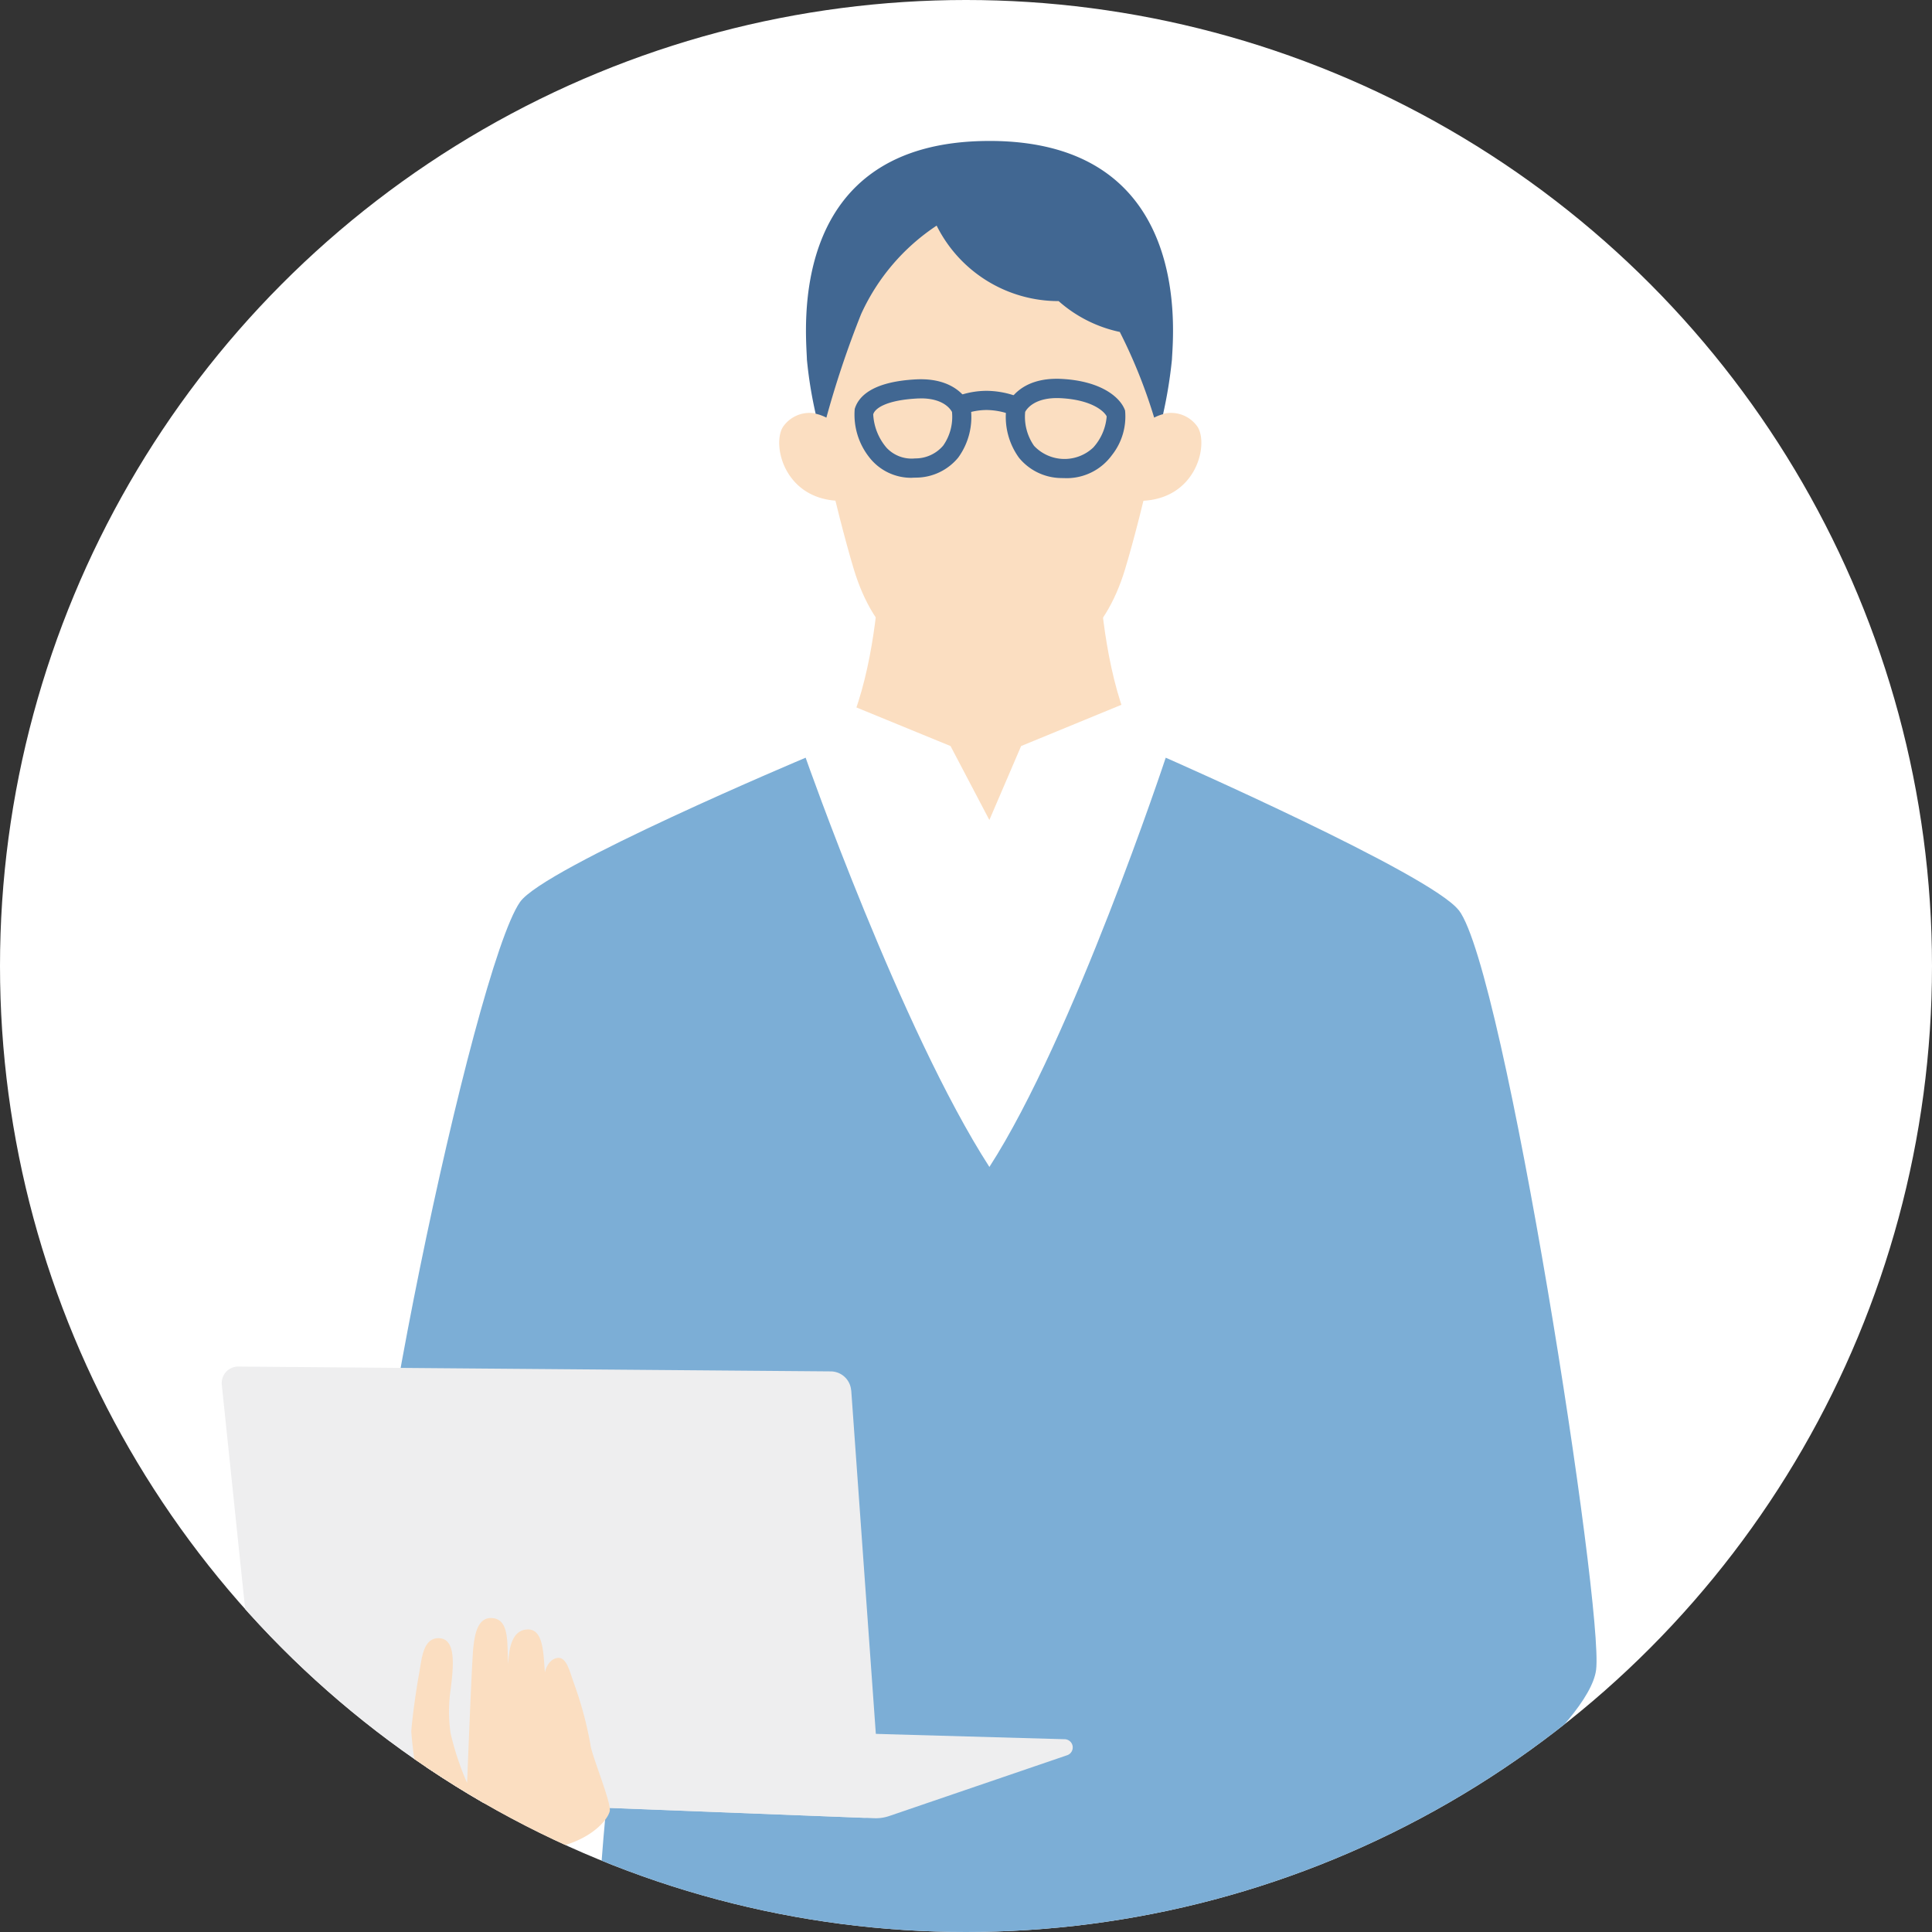 <svg xmlns="http://www.w3.org/2000/svg" xmlns:xlink="http://www.w3.org/1999/xlink" width="120" height="120" viewBox="0 0 120 120">
  <rect x="0" y="0" width="120" height="120" fill="#333333" stroke="none"/>
  <defs>
    <clipPath id="clip-path">
      <circle id="楕円形_394" data-name="楕円形 394" cx="60" cy="60" r="60" transform="translate(446 10519)" fill="#fff"/>
    </clipPath>
  </defs>
  <g id="img" transform="translate(-446 -10519)" clip-path="url(#clip-path)">
    <rect id="長方形_110063" data-name="長方形 110063" width="131" height="131" transform="translate(437 10513)" fill="#fff"/>
    <g id="グループ_47761" data-name="グループ 47761" transform="translate(459.77 10527.755)">
      <path id="パス_519" data-name="パス 519" d="M1217.473,851.905l-.219-10.253-9.349-.447-.594,10.543.515,5.1,10.192,2.635Z" transform="translate(-1155.91 -628.716)" fill="#fff"/>
      <path id="パス_520" data-name="パス 520" d="M1164.972,852.476l.94-10.212,9.358.213-.15,10.558-.872,5.05L1163.9,860Z" transform="translate(-1138.417 -629.142)" fill="#fff"/>
      <path id="パス_521" data-name="パス 521" d="M1205.824,672.383c.24,15.318-4.811,110.2-4.811,110.2-7.417,2.807-14.947-.216-14.947-.216s-.049-30.426-.267-44.308-.957-45.982-.957-45.982l-2.051-1.331-5.923,92.39c-7.318,3.192-16.2-.254-16.2-.254l2.417-110.412Z" transform="translate(-1137.116 -560.692)" fill="#4a72a2"/>
      <path id="パス_522" data-name="パス 522" d="M1192,549.848l13.458-7.264c-6.712.061-6.718-15.347-6.718-15.347H1185.26s-.006,15.407-6.718,15.347Z" transform="translate(-1144.319 -502.209)" fill="#fbdec1"/>
      <path id="パス_523" data-name="パス 523" d="M1204.334,546.987l-1.766-3.691-7.216,2.967-1.972,4.594-2.412-4.594-7.235-2.967-1.766,3.691v19.976l11.476,13.914,10.891-13.914Z" transform="translate(-1145.699 -508.68)" fill="#fff"/>
      <path id="パス_524" data-name="パス 524" d="M1204.247,506.781c-.568,2.5-1.247,5.177-1.782,6.946-1.255,4.153-3.92,6.478-8.426,6.478s-7.171-2.325-8.426-6.478c-.533-1.766-1.219-4.47-1.791-6.982,0,0-2.682-16.927,10.212-16.927s10.212,16.963,10.212,16.963" transform="translate(-1146.353 -487.132)" fill="#fbdec1"/>
      <path id="パス_525" data-name="パス 525" d="M1216.495,519.065c3.362-.141,4.122-3.482,3.437-4.586a2,2,0,0,0-2.7-.58l-1.149.4-.327,4.832Z" transform="translate(-1159.313 -496.713)" fill="#fbdec1"/>
      <path id="パス_526" data-name="パス 526" d="M1182.887,519.065c-3.362-.141-4.122-3.482-3.437-4.586a2,2,0,0,1,2.7-.58l1.15.4.327,4.832Z" transform="translate(-1144.592 -496.713)" fill="#fbdec1"/>
      <path id="パス_527" data-name="パス 527" d="M1193.4,485.319c-12.709,0-11.381,11.935-11.338,13.58a26.248,26.248,0,0,0,.543,3.363,2.713,2.713,0,0,1,.666.242,60.379,60.379,0,0,1,2.155-6.426,13.07,13.07,0,0,1,4.694-5.5,8.455,8.455,0,0,0,7.576,4.688,8.335,8.335,0,0,0,3.8,1.916,32.653,32.653,0,0,1,2.134,5.321,2.692,2.692,0,0,1,.553-.214,28.365,28.365,0,0,0,.551-3.391c.068-1.543,1.371-13.58-11.337-13.58" transform="translate(-1145.713 -485.319)" fill="#416792"/>
      <path id="パス_528" data-name="パス 528" d="M1204.237,558.953c-1.726-2.242-18.2-9.476-18.2-9.476s-5.748,17.353-10.953,25.419c-5.468-8.473-11.413-25.419-11.413-25.419s-16.258,6.837-17.741,8.964c-2.894,4.15-10.617,41.157-9.2,45.941s15.094,5.522,15.094,5.522-1.675,12.853-.676,14.88c.845,1.714,11.4.56,22.884.762,12.017.211,23.976,1.233,25.074-.013.948-1.076,1.127-4.934,1.3-7.468,2.8-1.5,11.939-8.524,12.363-11.94.481-3.864-5.687-43.484-8.525-47.171" transform="translate(-1127.401 -511.17)" fill="#7caed6"/>
      <path id="パス_529" data-name="パス 529" d="M1165.231,859.887c2.079,3.031,1.219,8.189.935,8.671-.3.51-2.43,1.119-4.975,1.811s-4.825,2.413-11.5,2.834c-7.8.493-10.339-1.036-10.339-2.289,0-2.075,1.686-3.69,6.036-4.926s8.573-6.289,9.695-6.659c.521-.321,3.081.744,3.914,1.849.267.354.757,1.376.315,1.947,2.228-.454,4.784-1.64,5.919-3.237" transform="translate(-1128.528 -635.995)" fill="#c8c9ca"/>
      <path id="パス_530" data-name="パス 530" d="M1206.118,858.863c-2.287,2.877-1.792,8.083-1.543,8.584.264.53,2.345,1.287,4.836,2.157s4.643,2.747,11.27,3.637c7.741,1.04,10.386-.306,10.474-1.556.146-2.07-1.422-3.8-5.674-5.338s-8.108-6.877-9.2-7.326c-.5-.357-3.126.525-4.034,1.569-.292.335-.852,1.32-.451,1.919-2.19-.61-4.657-1.973-5.677-3.646" transform="translate(-1154.718 -635.831)" fill="#c8c9ca"/>
      <path id="パス_531" data-name="パス 531" d="M1133.3,653.691l18.752-3.288a2.511,2.511,0,0,1,.514-.037l25.7.726a.511.511,0,0,1,.151,1l-11.039,3.771a2.56,2.56,0,0,1-.927.135l-33.078-1.287a.512.512,0,0,1-.068-1.015" transform="translate(-1125.92 -551.821)" fill="#eeeeef"/>
      <path id="パス_532" data-name="パス 532" d="M1160.326,614.291l1.822,25.445a1.023,1.023,0,0,1-1.06,1.1l-36.1-1.4a1.278,1.278,0,0,1-1.222-1.145l-2.536-24.352a1.024,1.024,0,0,1,1.026-1.129l36.8.3a1.279,1.279,0,0,1,1.265,1.188" transform="translate(-1121.224 -536.685)" fill="#eeeeef"/>
      <path id="パス_533" data-name="パス 533" d="M1152.07,646.856a22.86,22.86,0,0,0-1.011-3.777c-.288-.785-.469-1.714-1.05-1.623-.624.1-.771.894-.771.894-.1-1.195-.084-2.723-1.107-2.665s-1.124,1.364-1.174,2.139c-.082-1.2.1-2.69-.911-2.837s-1.167,1.062-1.256,1.833-.384,8.4-.384,8.4a17.585,17.585,0,0,1-1.027-3.089,9.464,9.464,0,0,1,.014-2.793c.155-1.29.353-3.03-.685-3.107s-1.115,1.26-1.271,2.118-.406,2.489-.5,3.666a25.793,25.793,0,0,0,.823,4.78s.635,2.424,5.258,2.649,6.158-1.946,6.249-2.487-1.09-3.365-1.2-4.1" transform="translate(-1129.163 -547.231)" fill="#fbdec1"/>
      <path id="パス_534" data-name="パス 534" d="M1206.491,516.23q-.116,0-.236-.005a3.44,3.44,0,0,1-2.646-1.26,4.319,4.319,0,0,1-.78-3.131.624.624,0,0,1,.024-.091c.026-.075.679-1.826,3.426-1.675,2.429.132,3.628,1.138,3.918,1.96a3.859,3.859,0,0,1-.817,2.774,3.473,3.473,0,0,1-2.887,1.429m-2.5-4.12a3.158,3.158,0,0,0,.552,2.114,2.6,2.6,0,0,0,3.68.1,3.261,3.261,0,0,0,.83-1.93c-.139-.294-.886-1.025-2.843-1.131-1.619-.084-2.122.664-2.219.851" transform="translate(-1154.087 -495.287)" fill="#416792"/>
      <path id="パス_535" data-name="パス 535" d="M1190.631,516.23a3.289,3.289,0,0,1-2.682-1.276,4.269,4.269,0,0,1-.9-3c.224-.756,1.061-1.687,3.783-1.835s3.369,1.587,3.395,1.662a.541.541,0,0,1,.025.091,4.279,4.279,0,0,1-.773,3.1,3.407,3.407,0,0,1-2.622,1.248c-.075,0-.149.006-.223.006m.52-4.925c-.083,0-.168,0-.257.007-1.808.1-2.582.573-2.7.983a3.465,3.465,0,0,0,.829,2.074,2.128,2.128,0,0,0,1.771.662,2.261,2.261,0,0,0,1.749-.8,3.11,3.11,0,0,0,.544-2.084c-.091-.176-.533-.845-1.932-.845" transform="translate(-1147.73 -495.309)" fill="#416792"/>
      <path id="パス_536" data-name="パス 536" d="M1200.945,512.806a.6.6,0,0,1-.223-.043,4.4,4.4,0,0,0-1.443-.261,4.128,4.128,0,0,0-1.408.259.6.6,0,0,1-.46-1.1,5.3,5.3,0,0,1,1.868-.35,5.572,5.572,0,0,1,1.889.347.6.6,0,0,1-.223,1.151" transform="translate(-1151.775 -495.791)" fill="#416792"/>
      <path id="パス_537" data-name="パス 537" d="M1148.2,876.905a15.842,15.842,0,0,1-5.427-.8.746.746,0,0,1,.52-1.4,14.219,14.219,0,0,0,4.907.7,25.775,25.775,0,0,0,10.232-1.7c1.786-.72,3.912-1.437,6.5-2.192a.747.747,0,1,1,.419,1.433c-2.541.741-4.622,1.442-6.362,2.143a27.134,27.134,0,0,1-10.789,1.813" transform="translate(-1129.711 -640.917)" fill="#fff"/>
      <path id="パス_538" data-name="パス 538" d="M1226.117,876.8c-.5,0-1.039-.019-1.622-.06a27.128,27.128,0,0,1-10.634-2.567c-1.7-.83-3.76-1.687-6.285-2.619a.747.747,0,0,1,.517-1.4c2.572.95,4.672,1.825,6.421,2.677a25.751,25.751,0,0,0,10.087,2.421,13.629,13.629,0,0,0,5.145-.417.746.746,0,0,1,.465,1.418,13.185,13.185,0,0,1-4.093.547" transform="translate(-1155.82 -640.361)" fill="#fff"/>
    </g>
  </g>
</svg>
